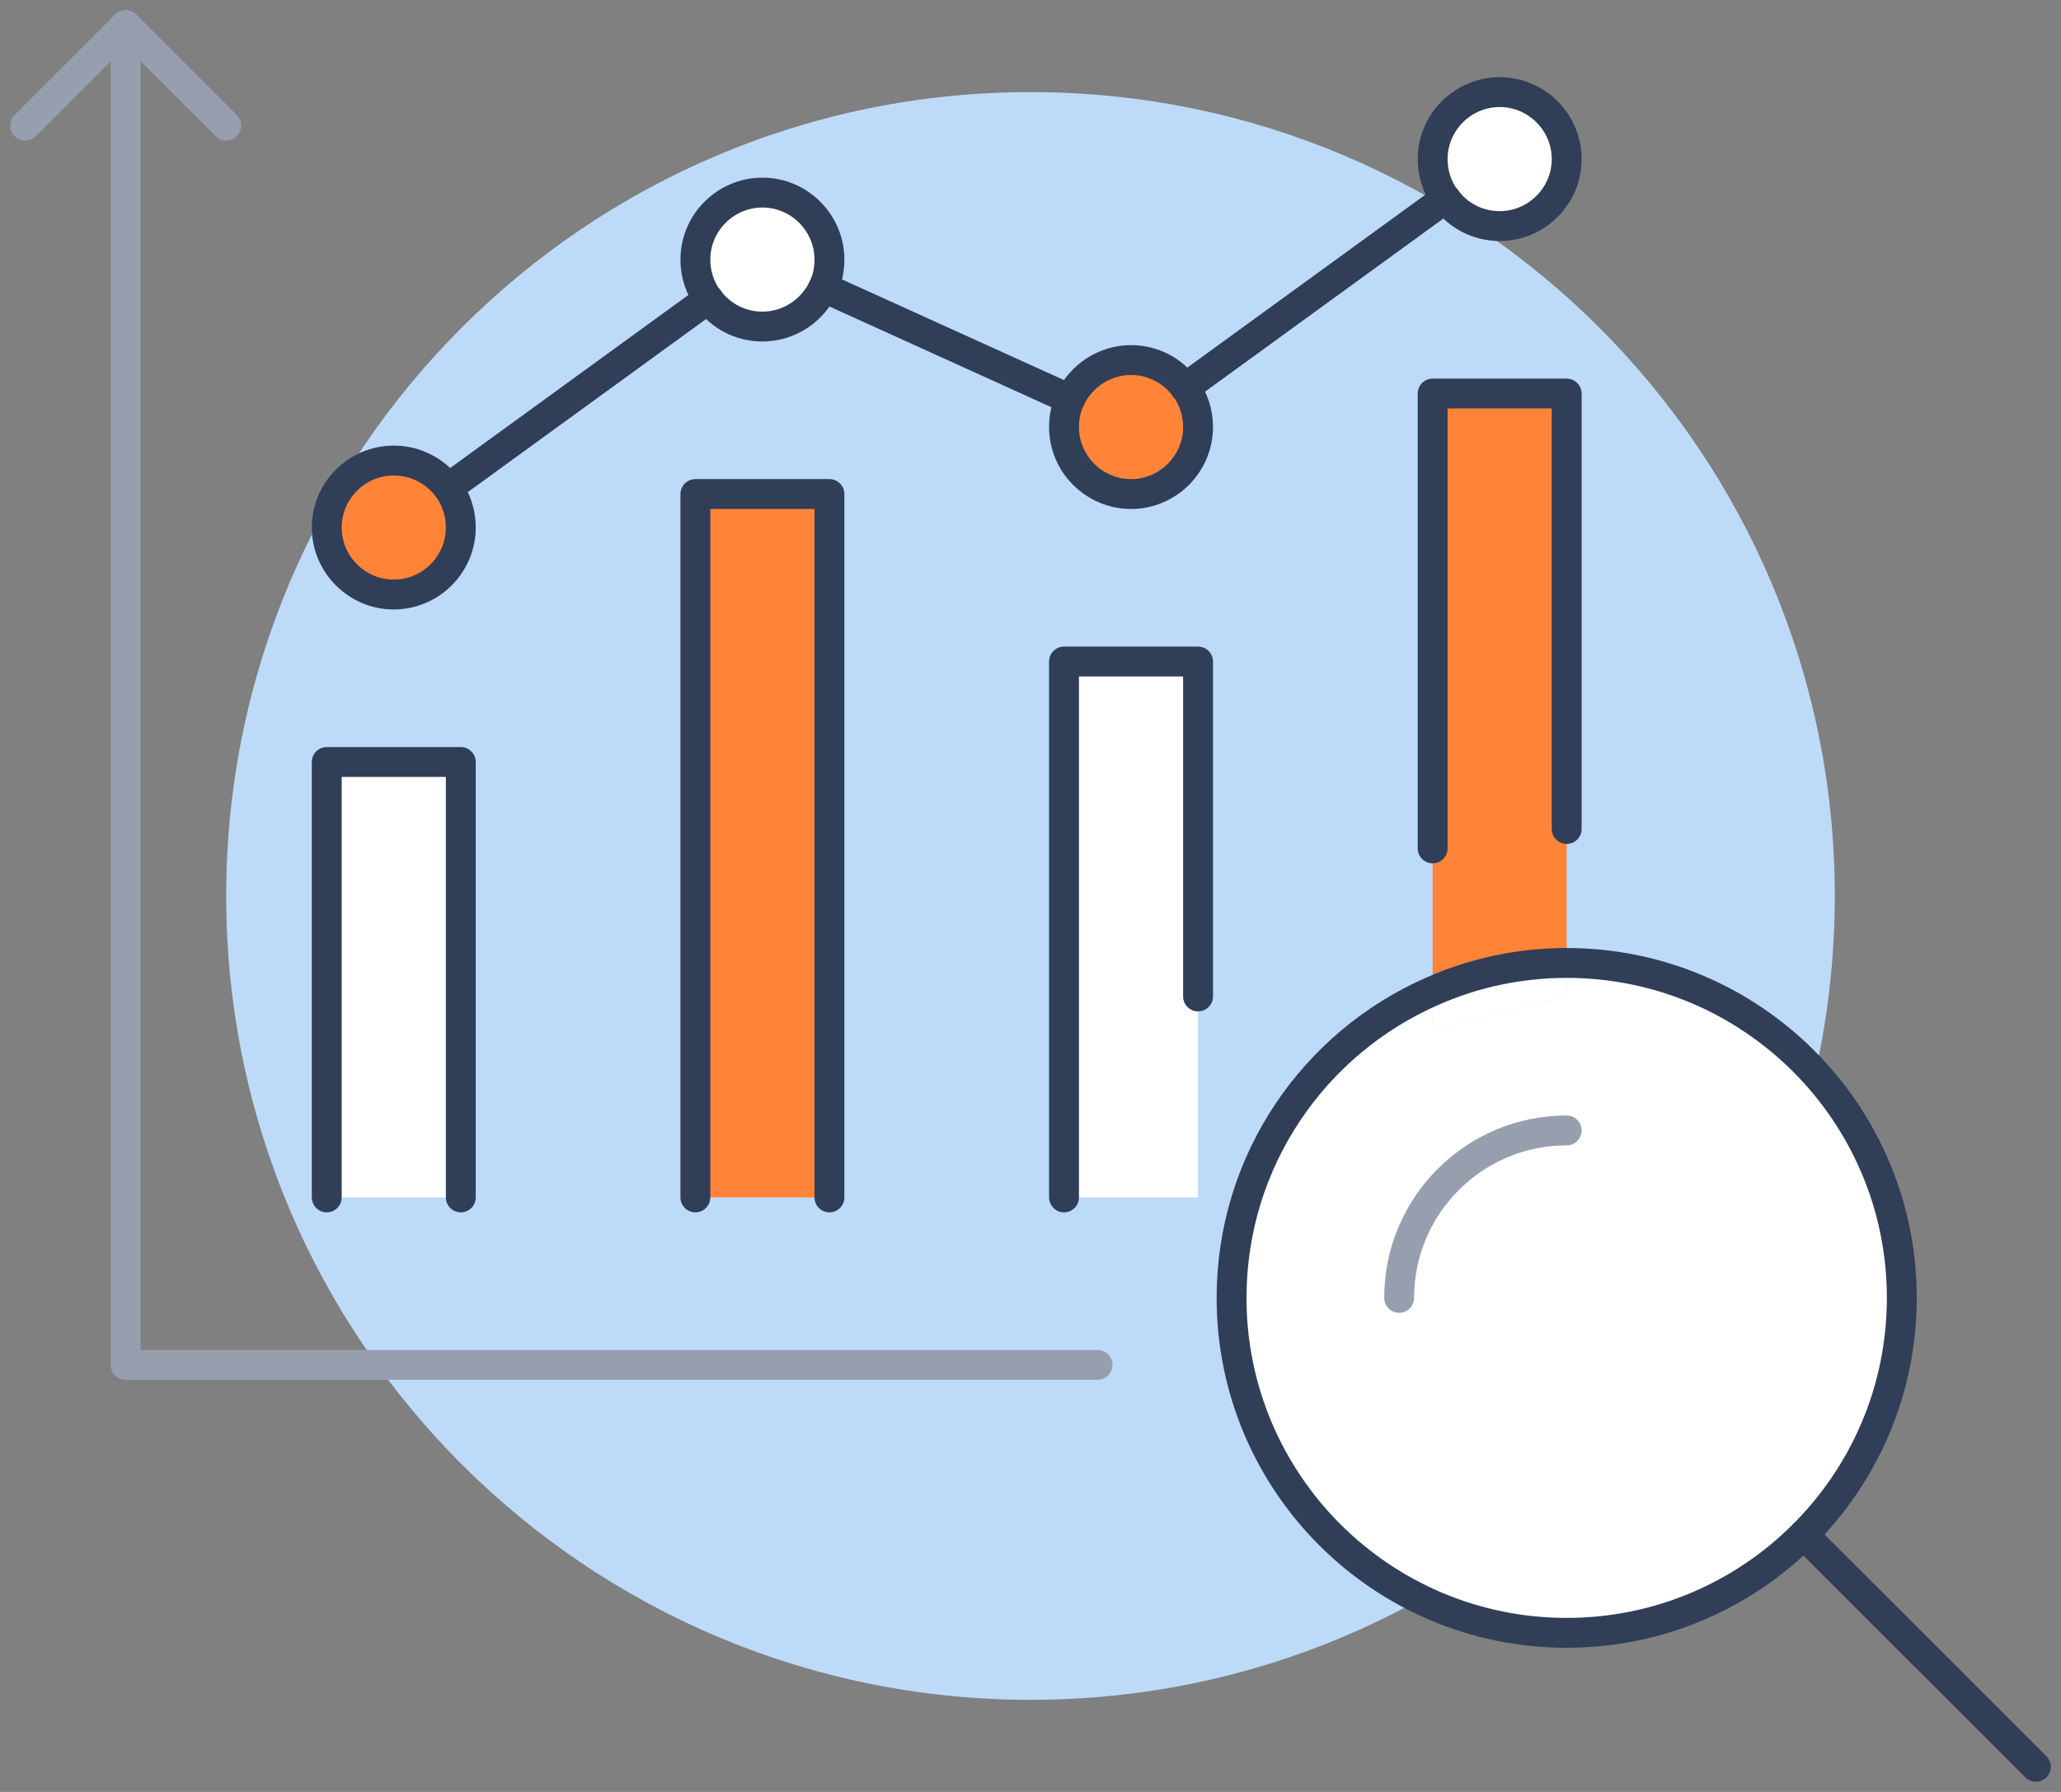<svg width="138" height="120" viewBox="0 0 138 120" fill="none" xmlns="http://www.w3.org/2000/svg">
<rect x="0" y="0" width="138" height="120" fill="#808080" stroke="none"/>
<g clip-path="url(#clip0_1727_13700)">
<path d="M69 113.832C98.743 113.832 122.854 89.731 122.854 60C122.854 30.27 98.743 6.168 69 6.168C39.257 6.168 15.146 30.27 15.146 60C15.146 89.731 39.257 113.832 69 113.832Z" fill="#BEDAF9"/>
<path d="M95.927 66.37C98.664 65.159 101.716 64.486 104.902 64.486V66.729L95.927 68.972V66.37Z" fill="white"/>
<path d="M104.902 64.486C117.289 64.486 127.341 74.535 127.341 86.916C127.341 93.107 124.828 98.714 120.767 102.774C116.705 106.834 111.096 109.346 104.902 109.346C92.516 109.346 82.463 99.297 82.463 86.916C82.463 77.72 88.006 69.824 95.927 66.37V68.972L104.902 66.729V64.486Z" fill="white"/>
<path d="M80.219 67.514V80.187H71.244V44.299H80.219V66.729V67.514Z" fill="white"/>
<path d="M100.415 6.168C102.883 6.168 104.902 8.187 104.902 10.654C104.902 13.121 102.883 15.14 100.415 15.14C98.934 15.14 97.61 14.422 96.802 13.301H96.779C96.241 12.561 95.927 11.641 95.927 10.654C95.927 8.187 97.946 6.168 100.415 6.168Z" fill="white"/>
<path d="M51.049 12.897C53.517 12.897 55.537 14.916 55.537 17.383C55.537 18.056 55.402 18.684 55.133 19.245C54.415 20.793 52.844 21.869 51.049 21.869C49.568 21.869 48.244 21.151 47.436 20.03H47.414C46.875 19.29 46.561 18.37 46.561 17.383C46.561 14.916 48.581 12.897 51.049 12.897Z" fill="white"/>
<path d="M30.854 51.028H21.878V80.187H30.854V51.028Z" fill="white"/>
<path d="M30.854 35.327C30.854 37.794 28.834 39.813 26.366 39.813C23.898 39.813 21.878 37.794 21.878 35.327C21.878 32.86 23.898 30.841 26.366 30.841C27.847 30.841 29.171 31.559 30.001 32.68C30.54 33.42 30.854 34.34 30.854 35.327Z" fill="#FF8437"/>
<path d="M80.219 28.598C80.219 31.065 78.2 33.084 75.732 33.084C73.263 33.084 71.244 31.065 71.244 28.598C71.244 27.925 71.379 27.297 71.648 26.736C72.366 25.189 73.937 24.112 75.732 24.112C77.213 24.112 78.537 24.83 79.344 25.951H79.367C79.905 26.692 80.219 27.611 80.219 28.598Z" fill="#FF8437"/>
<path d="M95.927 56.815V26.355H104.902V64.486C101.716 64.486 98.664 65.159 95.927 66.37V56.815Z" fill="#FF8437"/>
<path d="M55.537 33.084H46.561V80.187H55.537V33.084Z" fill="#FF8437"/>
<path d="M1.683 8.411L8.415 1.682L15.146 8.411" stroke="#979FAF" stroke-width="2" stroke-linecap="round" stroke-linejoin="round"/>
<path d="M8.415 1.682V91.402H73.488" stroke="#979FAF" stroke-width="2" stroke-linecap="round" stroke-linejoin="round"/>
<path d="M30.854 80.187V51.028H21.878V80.187" stroke="#303E58" stroke-width="2" stroke-linecap="round" stroke-linejoin="round"/>
<path d="M30.854 35.327C30.854 34.34 30.54 33.42 30.001 32.68C29.171 31.559 27.847 30.841 26.366 30.841C23.898 30.841 21.878 32.86 21.878 35.327C21.878 37.794 23.898 39.813 26.366 39.813C28.834 39.813 30.854 37.794 30.854 35.327Z" stroke="#303E58" stroke-width="2" stroke-linecap="round" stroke-linejoin="round"/>
<path d="M46.561 80.187V33.084H55.537V80.187" stroke="#303E58" stroke-width="2" stroke-linecap="round" stroke-linejoin="round"/>
<path d="M47.436 20.03C48.244 21.151 49.568 21.869 51.049 21.869C52.844 21.869 54.415 20.792 55.133 19.245C55.402 18.684 55.537 18.056 55.537 17.383C55.537 14.916 53.517 12.897 51.049 12.897C48.581 12.897 46.561 14.916 46.561 17.383C46.561 18.37 46.875 19.29 47.414 20.03" stroke="#303E58" stroke-width="2" stroke-linecap="round" stroke-linejoin="round"/>
<path d="M71.244 80.187V44.299H80.219V66.729" stroke="#303E58" stroke-width="2" stroke-linecap="round" stroke-linejoin="round"/>
<path d="M79.344 25.951C78.537 24.83 77.213 24.112 75.732 24.112C73.937 24.112 72.366 25.189 71.648 26.736C71.379 27.297 71.244 27.925 71.244 28.598C71.244 31.065 73.263 33.084 75.732 33.084C78.2 33.084 80.219 31.065 80.219 28.598C80.219 27.611 79.905 26.692 79.367 25.951" stroke="#303E58" stroke-width="2" stroke-linecap="round" stroke-linejoin="round"/>
<path d="M96.802 13.301C97.61 14.422 98.934 15.14 100.415 15.14C102.883 15.14 104.902 13.121 104.902 10.654C104.902 8.187 102.883 6.168 100.415 6.168C97.946 6.168 95.927 8.187 95.927 10.654C95.927 11.641 96.241 12.561 96.779 13.301" stroke="#303E58" stroke-width="2" stroke-linecap="round" stroke-linejoin="round"/>
<path d="M104.902 55.514V26.355H95.927V56.815" stroke="#303E58" stroke-width="2" stroke-linecap="round" stroke-linejoin="round"/>
<path d="M30.001 32.68L47.414 20.03H47.436" stroke="#303E58" stroke-width="2" stroke-linecap="round" stroke-linejoin="round"/>
<path d="M79.344 25.951H79.367L96.779 13.301H96.802" stroke="#303E58" stroke-width="2" stroke-linecap="round" stroke-linejoin="round"/>
<path d="M71.648 26.736L55.133 19.245" stroke="#303E58" stroke-width="2" stroke-linecap="round" stroke-linejoin="round"/>
<path d="M120.767 102.774C124.828 98.714 127.341 93.106 127.341 86.916C127.341 74.534 117.289 64.486 104.902 64.486C101.716 64.486 98.664 65.159 95.927 66.37C88.006 69.824 82.463 77.719 82.463 86.916C82.463 99.297 92.516 109.346 104.902 109.346C111.096 109.346 116.705 106.834 120.767 102.774Z" stroke="#303E58" stroke-width="2" stroke-linecap="round" stroke-linejoin="round"/>
<path d="M93.683 86.916C93.683 80.725 98.709 75.701 104.902 75.701" stroke="#979FAF" stroke-width="2" stroke-linecap="round" stroke-linejoin="round"/>
<path d="M136.317 118.318L120.767 102.774" stroke="#303E58" stroke-width="2" stroke-linecap="round" stroke-linejoin="round"/>
</g>
<defs>
<clipPath id="clip0_1727_13700">
<rect width="138" height="120" fill="white"/>
</clipPath>
</defs>
</svg>

